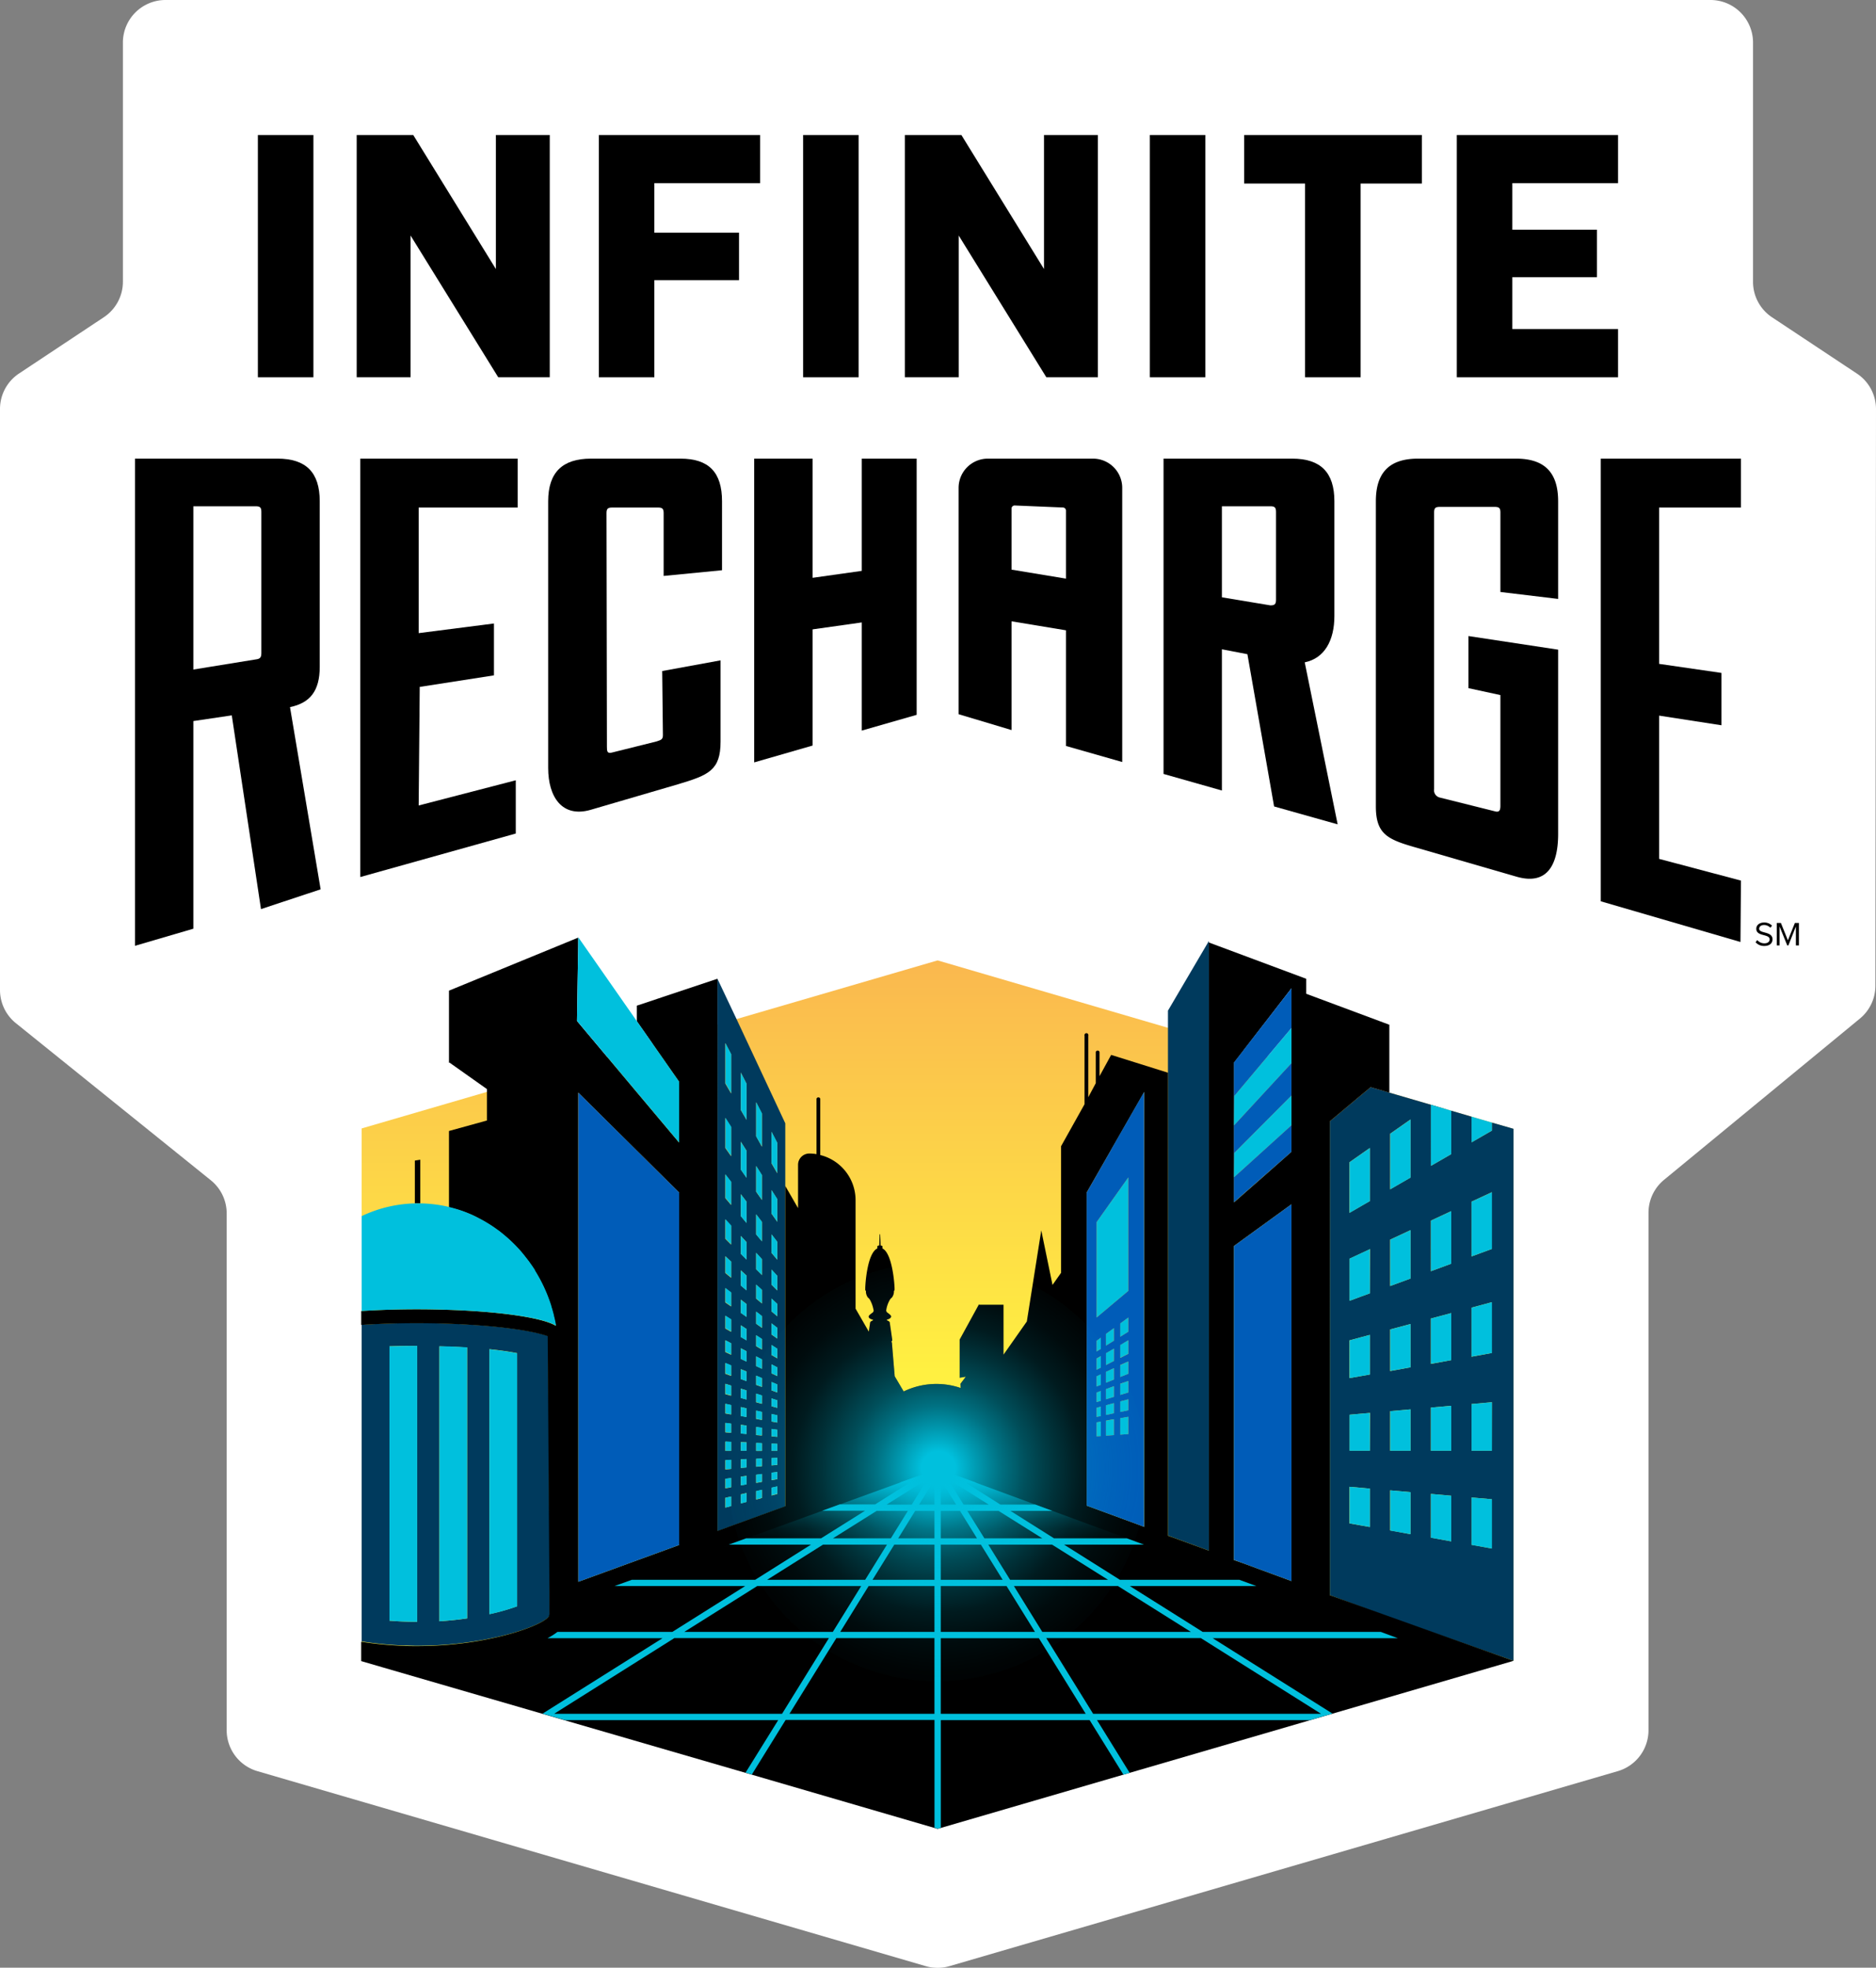 <svg xmlns="http://www.w3.org/2000/svg" xmlns:xlink="http://www.w3.org/1999/xlink" viewBox="0 0 500.37 524.71"><rect x="0" y="0" width="500.37" height="524.71" fill="#808080" stroke="none"/><defs><style>.cls-1{fill:none;}.cls-2{fill:#fff;}.cls-3{fill:url(#linear-gradient);}.cls-4{fill:#003a5d;}.cls-5{fill:#00c0dd;}.cls-6{fill:#005cb8;}.cls-7{fill:url(#linear-gradient-2);}.cls-8{clip-path:url(#clip-path);}.cls-9{fill:url(#radial-gradient);}</style><linearGradient id="linear-gradient" x1="250.08" y1="365.93" x2="250.08" y2="254.63" gradientUnits="userSpaceOnUse"><stop offset="0" stop-color="#fff041"/><stop offset="1" stop-color="#fab74f"/></linearGradient><linearGradient id="linear-gradient-2" x1="249.87" y1="393.35" x2="249.87" y2="412.82" gradientUnits="userSpaceOnUse"><stop offset="0.07" stop-color="#00c0dd"/><stop offset="0.16" stop-color="#00c0dd" stop-opacity="0.8"/><stop offset="0.26" stop-color="#00c0dd" stop-opacity="0.59"/><stop offset="0.37" stop-color="#00c0dd" stop-opacity="0.41"/><stop offset="0.49" stop-color="#00c0dd" stop-opacity="0.26"/><stop offset="0.6" stop-color="#00c0dd" stop-opacity="0.14"/><stop offset="0.73" stop-color="#00c0dd" stop-opacity="0.06"/><stop offset="0.85" stop-color="#00c0dd" stop-opacity="0.02"/><stop offset="1" stop-color="#00c0dd" stop-opacity="0"/></linearGradient><clipPath id="clip-path"><path class="cls-1" d="M303.16,310.81l-22.41,31.83-3-14.55-3.85,24.3-6.22,8.85V347.93h-6.52v2l0,0v-2.17l-5.18,9.46v10.25l.07-.09,1.57-.26-1.45,1.92.1,1.09a20,20,0,0,0-15.22.92L238.64,367c-.42-5-.74-8.88-.74-8.89a.55.55,0,0,0-.17-.35.56.56,0,0,0,.26-.43c0-.06-.66-4.58-.66-4.6,0-.25-.3-.49-.79-.66a1.05,1.05,0,0,0,0-.12h0s0,0,0-.05l.06,0c.62-.18,1-.45,1.08-.76a.33.33,0,0,0,0-.13c0-.37-1.18-1.07-1.18-1.16a.36.36,0,0,0-.15-.26,7.75,7.75,0,0,1,1-3,2.28,2.28,0,0,1,.55-.6,2.72,2.72,0,0,0,.53-1.73.84.84,0,0,0,.17-.28c0-.12,0-.23,0-.35,0-1.19-.59-9.44-3.23-10.71,0-.15,0-.53,0-.56h0c0-.11-.21-.2-.5-.23,0-.72-.11-3-.11-3s0,0-.07,0l-.06,0s-.09,2.32-.11,3c-.29,0-.51.12-.51.23h0s0,.39,0,.55c-2.7,1.24-3.23,9.53-3.23,10.72,0,.12,0,.23,0,.35a.88.88,0,0,0,.18.28,2.77,2.77,0,0,0,.52,1.73,2.25,2.25,0,0,1,.56.62,8.83,8.83,0,0,1,1,3,.36.36,0,0,0-.14.26c0,.09-1.19.79-1.19,1.16a.24.24,0,0,0,0,.13c0,.31.45.58,1.08.76l.06,0s0,0,0,.05h0a.75.75,0,0,1,0,.12c-.48.17-.78.41-.78.66,0,0-.17,1.19-.34,2.35l-3.53-6.13V320.07A12.42,12.42,0,0,0,218.78,308v-15a.52.52,0,0,0-1,0v14.76a12,12,0,0,0-1.92-.16,3,3,0,0,0-3,3v11.56l-3.41-5.92L154.25,292,96.46,442.87l153.62,44.81,153.61-44.81L354.71,299Z"/></clipPath><radialGradient id="radial-gradient" cx="250.29" cy="391.49" r="64.07" xlink:href="#linear-gradient-2"/></defs><g id="Layer_2" data-name="Layer 2"><g id="Layer_1-2" data-name="Layer 1"><path class="cls-2" d="M60.46,461.36V323.57a11.35,11.35,0,0,0-4.23-8.84l-52-41.89A11.37,11.37,0,0,1,0,264V109.06a11.35,11.35,0,0,1,5.09-9.47l22.61-15a11.35,11.35,0,0,0,5.08-9.47V11.36A11.36,11.36,0,0,1,44.14,0H456.21a11.35,11.35,0,0,1,11.36,11.36V75.15a11.34,11.34,0,0,0,5.09,9.47l22.62,15a11.35,11.35,0,0,1,5.09,9.48l-.16,153.77a11.32,11.32,0,0,1-4.14,8.75l-52.24,43a11.36,11.36,0,0,0-4.14,8.77v138a11.37,11.37,0,0,1-8.17,10.9l-178.26,52a11.28,11.28,0,0,1-6.36,0l-178.27-52A11.37,11.37,0,0,1,60.46,461.36Z"/><path d="M85.28,177.85V133.67c0-7.69-3.64-11.37-11.26-11.37H36V252.21l15.57-4.56V192.28l10.25-1.52,7.79,51.66,15.91-5.27-8.17-48.59C82.65,187.47,85.28,184.28,85.28,177.85Zm-15.57-3.71c0,1.17-.34,1.57-1.49,1.7l-16.65,2.7V135H68.22c1.16,0,1.49.34,1.49,1.51Z"/><polygon points="137.57 208.07 111.67 214.79 111.95 183.17 131.75 180.09 131.75 166.26 111.67 168.83 111.67 135.34 138.07 135.34 138.07 122.3 96.1 122.3 96.1 233.87 137.57 222.27 137.57 208.07"/><path d="M146.21,204.79c0,7.69,3.69,13.32,11.26,11.18l23.45-6.86c8.06-2.42,11.27-3.67,11.27-11.36V176.09l-15.57,2.85.19,17.07c0,1.17-.46,1.3-1.68,1.7l-11.76,2.93c-1.45.44-1.49-.34-1.49-1.51l-.11-62.29c0-1.17.34-1.5,1.5-1.5h12.25c1.16,0,1.49.33,1.49,1.5v16.74l15.57-1.52V133.67c0-7.69-3.48-11.37-11.1-11.37H157.63c-7.62,0-11.42,3.68-11.42,11.37Z"/><polygon points="216.73 122.3 201.16 122.3 201.16 203.3 216.73 198.81 216.73 167.83 229.85 165.98 229.85 194.82 244.49 190.62 244.49 122.3 229.85 122.3 229.85 152.23 216.73 154.08 216.73 122.3"/><path d="M355.91,164.26V133.67c0-7.69-3.65-11.37-11.27-11.37h-34.3v84.08l15.57,4.42V173.14l6.8,1.31,7.12,40.6,16.95,4.77L348,176.62C353.34,175.53,355.91,170.7,355.91,164.26Zm-15.57-4.34c0,1.17-.33,1.51-1.49,1.51l-12.94-2.15V135h12.94c1.16,0,1.49.34,1.49,1.51Z"/><path d="M404.33,122.3h-26.1c-7.62,0-11.26,3.68-11.26,11.37V215c0,7.69,3.33,8.93,11.42,11.21l25.94,7.52c8.72,2.6,11.26-3.67,11.26-11.36V173.24l-23.93-3.63V183.5l8.53,1.85v29.49c0,1.17-.24,1.87-1.49,1.5L384,212.67a2,2,0,0,1-1.49-2.27V136.68c0-1.18.33-1.51,1.49-1.51H398.7c1.16,0,1.49.33,1.49,1.51v21.18l15.4,1.85v-26C415.59,126,412,122.3,404.33,122.3Z"/><polygon points="464.35 135.34 464.35 122.3 426.96 122.3 426.96 240.34 464.22 251.19 464.35 234.82 442.53 229.03 442.53 190.83 459.14 193.4 459.14 179.44 442.53 177.03 442.53 135.34 464.35 135.34"/><path d="M263.63,122.3h-.15a7.8,7.8,0,0,0-7.8,7.79v60.36l14.12,4.23v-29l14.52,2.4v30.84l15,4.28V130.09a7.79,7.79,0,0,0-7.79-7.79Zm20.69,32L269.8,151.9V135.61a.83.83,0,0,1,.83-.82l12.86.54a.83.83,0,0,1,.83.83Z"/><rect x="68.78" y="36" width="14.81" height="64.6"/><polygon points="109.51 62.81 132.89 100.6 146.63 100.6 146.63 36 132.26 36 132.26 71.74 110.22 36 95.14 36 95.14 100.6 109.51 100.6 109.51 62.81"/><polygon points="174.53 74.72 197.11 74.72 197.11 62.05 174.53 62.05 174.53 48.85 202.73 48.85 202.73 36 159.72 36 159.72 100.6 174.53 100.6 174.53 74.72"/><rect x="214.21" y="36" width="14.81" height="64.6"/><polygon points="255.71 62.81 279.08 100.6 292.83 100.6 292.83 36 278.46 36 278.46 71.74 256.42 36 241.34 36 241.34 100.6 255.71 100.6 255.71 62.81"/><rect x="306.69" y="36" width="14.81" height="64.6"/><polygon points="379.24 36 331.85 36 331.85 48.94 348.09 48.94 348.09 100.6 362.91 100.6 362.91 48.94 379.24 48.94 379.24 36"/><polygon points="431.57 87.75 403.37 87.75 403.37 73.92 425.95 73.92 425.95 61.25 403.37 61.25 403.37 48.85 431.57 48.85 431.57 36 388.56 36 388.56 100.6 431.57 100.6 431.57 87.75"/><path d="M468.25,251.26l.45-.58a2.49,2.49,0,0,0,1.88.87c1.08,0,1.42-.58,1.42-1.05,0-1.55-3.56-.68-3.56-2.83,0-1,.88-1.67,2.07-1.67a2.84,2.84,0,0,1,2.13.84l-.45.55a2.28,2.28,0,0,0-1.74-.72c-.71,0-1.24.39-1.24,1,0,1.35,3.56.57,3.56,2.82,0,.86-.59,1.76-2.21,1.76A3,3,0,0,1,468.25,251.26Z"/><path d="M479,252.11v-5.06l-2,5.06h-.3l-2.05-5.06v5.06h-.75v-6H475l1.87,4.63,1.87-4.63h1.07v6Z"/><polygon class="cls-3" points="403.69 442.87 403.69 301.04 250.08 256.1 96.46 300.91 96.46 442.87 250.08 441.16 403.69 442.87"/><path class="cls-1" d="M102.44,444.62,196.28,472l-93.82-27.37Z"/><path class="cls-1" d="M97.36,323.84q1.06-.46,2.16-.87h0a33.56,33.56,0,0,1,4.33-1.25,34.63,34.63,0,0,1,6.79-.81V309.48l1.45-.23V320.9a35.05,35.05,0,0,1,7,.82l.71.17V301.51l10.12-2.79v-7.57l-33.45,9.76v23.34l.67-.31Z"/><path class="cls-1" d="M209.45,316.27l3.41,5.92V310.63a3,3,0,0,1,3-3,12,12,0,0,1,1.92.16V293.06a.52.52,0,0,1,1,0v15a12.42,12.42,0,0,1,9.47,12.05v28.87l3.53,6.13c.17-1.16.34-2.34.34-2.35,0-.25.3-.49.78-.66a.75.75,0,0,0,0-.12h0s0,0,0-.05l-.06,0c-.63-.18-1-.45-1.08-.76a.24.24,0,0,1,0-.13c0-.37,1.19-1.07,1.19-1.16a.36.36,0,0,1,.14-.26,8.83,8.83,0,0,0-1-3,2.25,2.25,0,0,0-.56-.62,2.77,2.77,0,0,1-.52-1.73.88.88,0,0,1-.18-.28c0-.12,0-.23,0-.35,0-1.19.53-9.48,3.23-10.72,0-.16,0-.52,0-.55h0c0-.11.22-.2.51-.23,0-.72.11-3,.11-3l.06,0s.07,0,.07,0,.08,2.32.11,3c.29,0,.5.12.5.23h0s0,.41,0,.56c2.64,1.27,3.23,9.52,3.23,10.71,0,.12,0,.23,0,.35a.84.84,0,0,1-.17.28,2.72,2.72,0,0,1-.53,1.73,2.28,2.28,0,0,0-.55.6,7.75,7.75,0,0,0-1,3,.36.36,0,0,1,.15.26c0,.09,1.18.79,1.18,1.16a.33.33,0,0,1,0,.13c-.05.31-.46.58-1.08.76l-.06,0s0,0,0,.05h0a1.05,1.05,0,0,1,0,.12c.49.17.79.41.79.66,0,0,.66,4.54.66,4.6a.56.56,0,0,1-.26.43.55.55,0,0,1,.17.35s.32,3.88.74,8.89l2.37,4.12a20,20,0,0,1,15.22-.92l-.1-1.09,1.45-1.92-1.57.26-.07.09V357.28l5.18-9.46V350l0,0v-2h6.52v13.31l6.22-8.85,3.85-24.3,3,14.55,2.27-3.22V305.67l6.14-11.22V276.17a.52.52,0,1,1,1,0v16.41l2-3.74v-8.32a.52.52,0,0,1,1,0V287l3.1-5.67h0l15.15,4.75V274L250.08,256.1l-53.66,15.65,13,27.79Z"/><polygon class="cls-1" points="397.93 299.23 397.93 299.35 403.69 301.04 403.69 300.91 397.93 299.23"/><polygon class="cls-4" points="311.52 274.02 311.52 286.05 311.52 293.33 311.52 409.48 322.45 413.51 322.45 413.46 322.45 296.76 322.45 289.48 322.45 277.21 322.45 251.3 322.45 250.9 311.52 269.5 311.52 274.02"/><path class="cls-4" d="M191.36,261v147.3l18.09-6.6V299.54l-13-27.79Zm14.42,40.8,1.54,3v8.08l-1.54-2.66Zm0,15.56,1.54,2.41v6.05l-1.54-2.19Zm0,11.8,1.54,2v4.77l-1.54-1.83Zm0,9.39,1.54,1.68v3.9l-1.54-1.54Zm0,7.75,1.54,1.41V351l-1.54-1.29Zm0,6.6,1.54,1.18v2.87l-1.54-1.08Zm0,5.77,1.54,1v2.55l-1.54-.88Zm0,5.16,1.54.8v2.32l-1.54-.72Zm0,4.71,1.54.64v2.15l-1.54-.56Zm0,4.38,1.54.49v2l-1.54-.41Zm0,4.15,1.54.34v1.94l-1.54-.27Zm0,4,1.54.2v1.89l-1.54-.14Zm0,3.89,1.54.07v1.87h-1.54Zm0,3.87,1.54-.06v1.87l-1.54.13Zm0,3.9,1.54-.2v1.91l-1.54.27Zm0,4,1.54-.34v2l-1.54.41Zm-4.1-102.78,1.54,3v8.85L201.68,303Zm0,17,1.54,2.41v6.63l-1.54-2.19Zm0,12.89,1.54,2V331l-1.54-1.83Zm0,10.26,1.54,1.68V340l-1.54-1.53Zm0,8.47,1.54,1.4v3.62l-1.54-1.29Zm0,7.21,1.54,1.18v3.14L201.68,353Zm0,6.3,1.54,1v2.8l-1.54-.89Zm0,5.64,1.54.8V365l-1.54-.72Zm0,5.14,1.54.64v2.35l-1.54-.55Zm0,4.79,1.54.49v2.21l-1.54-.41Zm0,4.53,1.54.34v2.13l-1.54-.27Zm0,4.36,1.54.2v2.07l-1.54-.13Zm0,4.26,1.54.06v2.05h-1.54Zm0,4.22,1.54-.07V391l-1.54.13Zm0,4.26,1.54-.2v2.09l-1.54.27Zm0,4.36,1.54-.34v2.16l-1.54.42ZM197.59,286l1.53,3v9.63L197.59,296Zm0,18.44,1.53,2.41v7.21l-1.53-2.19Zm0,14,1.53,2v5.68l-1.53-1.83Zm0,11.12,1.53,1.67v4.66l-1.53-1.54Zm0,9.18,1.53,1.41v3.94l-1.53-1.29Zm0,7.82,1.53,1.18v3.42l-1.53-1.07Zm0,6.84,1.53,1v3l-1.53-.88Zm0,6.12,1.53.8v2.76l-1.53-.72Zm0,5.58,1.53.63v2.56l-1.53-.56Zm0,5.19,1.53.48v2.42l-1.53-.42Zm0,4.91,1.53.34v2.31l-1.53-.27Zm0,4.73,1.53.2v2.25l-1.53-.13Zm0,4.62,1.53.06v2.23h-1.53Zm0,4.58,1.53-.07v2.24l-1.53.13Zm0,4.62,1.53-.2v2.27l-1.53.27Zm0,4.73,1.53-.35v2.36l-1.53.41ZM195,401.61l-1.54.41V399.4l1.54-.34Zm0-5-1.54.27v-2.53l1.54-.2Zm0-4.89-1.54.13v-2.48l1.54-.07Zm0-4.82h-1.54v-2.47l1.54.07Zm0-4.82-1.54-.13v-2.5l1.54.2Zm0-4.89-1.54-.27v-2.57l1.54.35Zm0-5-1.54-.41V369l1.54.48Zm0-5.29-1.54-.56v-2.84l1.54.64Zm0-5.63-1.54-.72V357.4l1.54.8Zm0-6.11-1.54-.89v-3.38l1.54,1Zm0-6.77-1.54-1.07v-3.8l1.54,1.18Zm0-7.64-1.54-1.29V335l1.54,1.41Zm0-8.86-1.54-1.54v-5.16l1.54,1.67Zm0-10.56-1.54-1.83v-6.3l1.54,2Zm0-13-1.54-2.19v-8l1.54,2.41Zm0-16.73-1.54-2.66V278.16l1.54,2.95Z"/><path class="cls-4" d="M397.93,299.35v2.14l-5.43,3.13v-6.85l-5.42-1.59v11.58l-5.42,3.13V294.73l5.09,1.35-16.17-4.72-5-1.46-2.52,2.1-8.36,7V425.38l15.87,5.85,33.11,11.64V301Zm-38,10.57,3.11-2.18,2.31-1.62v14.17l-2.31,1.33-3.11,1.8v-13.5Zm5.42,97.27-2.31-.41-3.11-.55v-9.76l3.11.27,2.31.21Zm0-20.33H360v-9.61l3.11-.28,2.31-.2Zm0-20.33-2.31.41-3.11.54V357.42l3.11-.84,2.31-.62Zm0-21.64-2.31.84L360,346.86V335.62l3.11-1.45,2.31-1.08Zm10.85,64.21-5.42-1V397.42l5.42.48Zm0-22.24h-5.42V376.3l5.42-.48Zm0-22.25-5.42,1V354.51l5.42-1.45Zm0-23.67-5.42,2V330.56l5.42-2.53Zm0-26.92-5.42,3.13V302.32l5.42-3.8Zm10.85,97-5.42-1V398.37l5.42.48Zm0-24.16h-5.42V375.35l5.42-.48Zm0-24.16-5.42,1V351.6l5.42-1.45Zm0-25.71-5.42,2V325.5l5.42-2.53Zm10.85,75.94-5.43-1V399.32l5.43.47Zm0-26.07H392.5V374.4l5.43-.48Zm0-26.07-5.43,1V348.7l5.43-1.46Zm0-27.74-5.43,2V320.44l5.43-2.53Z"/><path class="cls-4" d="M146.65,424.57l-.46-68.31c-4.82-1.65-14.56-2.89-26.4-3.3-2.73-.1-5.58-.15-8.5-.15-4.51,0-8.83.12-12.84.34h-.17l-1.82.11v84.44a95.89,95.89,0,0,0,11.18,1.09c1.2,0,2.42.07,3.67.07,2.94,0,5.78-.13,8.48-.36,1.74-.15,3.42-.34,5-.56,12.08-1.65,20.51-5.12,21.71-7a2.57,2.57,0,0,1,.16-.54v-.73Zm-16.12-64.8c3.06.32,5.53.69,7.39,1.06v67.5a57.11,57.11,0,0,1-7.25,2.07l-.14,0ZM117.2,359l2.59.09c1.7.06,3.31.14,4.81.24v72.23c-1.53.23-3.14.42-4.81.57-.85.08-1.7.15-2.59.21Zm-13.32,73.23V359q3.45-.12,7.39-.12v73.6C108.7,432.48,106.23,432.37,103.88,432.18Z"/><path d="M403.69,442.88l-49-17.5V299l8.36-7,2.52-2.1,5,1.46v-18.1L348.39,265v-4l-25.94-9.67V413.51l-10.93-4V286.05l-15.15-4.75h0l-3.1,5.67v-6.45a.52.52,0,0,0-1,0v8.32l-2,3.74V276.17a.52.52,0,1,0-1,0v18.28L283,305.67v33.75l-2.27,3.22-3-14.55-3.85,24.3-6.22,8.85V347.93h-6.52v2l0,0v-2.17l-5.18,9.46v10.25l.07-.09,1.57-.26-1.45,1.92.1,1.09a20,20,0,0,0-15.22.92L238.64,367c-.42-5-.74-8.88-.74-8.89a.55.55,0,0,0-.17-.35.56.56,0,0,0,.26-.43c0-.06-.66-4.58-.66-4.6,0-.25-.3-.49-.79-.66a1.05,1.05,0,0,0,0-.12h0s0,0,0-.05l.06,0c.62-.18,1-.45,1.08-.76a.33.33,0,0,0,0-.13c0-.37-1.18-1.07-1.18-1.16a.36.36,0,0,0-.15-.26,7.75,7.75,0,0,1,1-3,2.28,2.28,0,0,1,.55-.6,2.72,2.72,0,0,0,.53-1.73.84.84,0,0,0,.17-.28c0-.12,0-.23,0-.35,0-1.19-.59-9.44-3.23-10.71,0-.15,0-.53,0-.56h0c0-.11-.21-.2-.5-.23,0-.72-.11-3-.11-3s0,0-.07,0l-.06,0s-.09,2.32-.11,3c-.29,0-.51.12-.51.23h0s0,.39,0,.55c-2.7,1.24-3.23,9.53-3.23,10.72,0,.12,0,.23,0,.35a.88.88,0,0,0,.18.28,2.77,2.77,0,0,0,.52,1.73,2.25,2.25,0,0,1,.56.62,8.83,8.83,0,0,1,1,3,.36.36,0,0,0-.14.26c0,.09-1.19.79-1.19,1.16a.24.24,0,0,0,0,.13c0,.31.45.58,1.08.76l.06,0s0,0,0,.05h0a.75.75,0,0,1,0,.12c-.48.17-.78.41-.78.66,0,0-.17,1.19-.34,2.35l-3.53-6.13V320.07A12.42,12.42,0,0,0,218.78,308v-15a.52.52,0,0,0-1,0v14.76a12,12,0,0,0-1.92-.16,3,3,0,0,0-3,3v11.56l-3.41-5.92v85.4l-18.09,6.6V261l-21.51,7.17v4.14l4.19,6,7.09,10.15v16.23l-11.28-13.42-7.91-9.43-7.69-9.16-.36-.43.09-5.89.23-14,0-2.33-34.46,14.14v19.24l.28-.09-.06.09,9.9,7v8.39l-10.12,2.79v20.38A35.83,35.83,0,0,1,123.4,323h0c.74.27,1.46.56,2.18.87l.23.1c.68.3,1.35.63,2,1l.3.15c.65.35,1.28.71,1.91,1.1l.3.18c.63.39,1.24.8,1.84,1.23l.24.18c.62.45,1.23.91,1.82,1.4l.11.09a38.53,38.53,0,0,1,3.55,3.33l.1.11c.54.57,1.06,1.17,1.56,1.79l.14.16c.5.61,1,1.24,1.45,1.88l.11.17c.47.66.93,1.33,1.36,2a.41.41,0,0,1,0,.09,41,41,0,0,1,4.34,9.42l0,.07c.26.83.5,1.67.71,2.52l0,.08c.21.86.4,1.73.56,2.61h0c-3.44-2.11-14.52-3.77-28.53-4.25-2.73-.09-5.58-.15-8.5-.15-5.26,0-10.27.17-14.83.46v3.71l1.82-.11h.17c4-.22,8.33-.34,12.84-.34,2.92,0,5.77.05,8.5.15,11.84.41,21.58,1.65,26.4,3.3l.46,68.31,0,5.15v.73a2.57,2.57,0,0,0-.16.54c-1.2,1.84-9.63,5.31-21.71,7-1.61.22-3.29.41-5,.56-2.7.23-5.54.36-8.48.36-1.25,0-2.47,0-3.67-.07a95.89,95.89,0,0,1-11.18-1.09v5.16l6,1.75h0L196.28,472l53.8,15.69ZM329.1,332.27l2.22-1.61,5.63-4.08,7.51-5.45V421.61l-13.14-4.84L329.1,416Zm15.36-68.73v43.6L337,313.73l-5.63,4.94-2.22,1.95V283.33l2.65-3.41ZM289.84,318l6.52-11.39h0l8.84-15.44v116l-2-.76-6.8-2.5-6.52-2.4V318Zm-141,39.61Zm5.39-54.39V291.35l15.6,15.46.88.86L181.13,318v94l-11.28,4.11-15.6,5.69Z"/><path d="M112.1,320.9V309.25l-1.45.23v11.43l.82,0Z"/><polygon class="cls-5" points="169.85 272.29 154.25 249.95 154.21 252.28 153.98 266.33 153.89 272.23 154.25 272.65 161.94 281.81 169.85 291.24 181.13 304.66 181.13 288.43 174.04 278.28 169.85 272.29"/><polygon class="cls-5" points="338.04 281.76 336.95 283.04 329.17 292.3 329.11 298.85 329.1 300.14 330.03 299.14 336.95 291.64 344.37 283.61 344.46 283.51 344.46 282.97 344.46 274.12 338.57 281.12 338.04 281.76"/><polygon class="cls-5" points="331.32 305.32 329.17 307.49 329.1 313.96 331.32 311.96 336.95 306.86 344.46 300.06 344.46 292.13 336.95 299.67 331.32 305.32"/><polygon class="cls-5" points="296.37 320.42 296.36 320.43 292.49 325.89 292.49 325.96 292.49 341.51 292.49 351.32 296.36 348.07 300.94 344.23 300.94 313.97 300.16 315.07 296.37 320.42"/><polygon class="cls-5" points="359.96 357.42 359.96 367.48 363.07 366.94 365.38 366.53 365.38 355.96 363.07 356.58 359.96 357.42"/><polygon class="cls-5" points="359.96 335.62 359.96 346.87 363.07 345.73 365.38 344.89 365.38 333.09 363.07 334.17 359.96 335.62"/><polygon class="cls-5" points="359.96 377.25 359.96 386.86 363.07 386.86 365.38 386.86 365.38 376.77 363.07 376.97 359.96 377.25"/><polygon class="cls-5" points="359.96 396.47 359.96 406.23 363.07 406.78 365.38 407.19 365.38 396.95 363.07 396.75 359.96 396.47"/><polygon class="cls-5" points="359.96 309.92 359.96 312.14 359.96 323.42 363.07 321.62 365.38 320.29 365.38 313.77 365.38 306.12 363.07 307.74 359.96 309.92"/><polygon class="cls-5" points="370.81 386.86 376.23 386.86 376.23 375.82 370.81 376.3 370.81 386.86"/><polygon class="cls-5" points="370.81 342.92 376.23 340.94 376.23 328.03 370.81 330.56 370.81 342.92"/><polygon class="cls-5" points="370.81 317.15 376.23 314.02 376.23 298.52 370.81 302.32 370.81 317.15"/><polygon class="cls-5" points="370.81 365.57 376.23 364.61 376.23 353.06 370.81 354.51 370.81 365.57"/><polygon class="cls-5" points="370.81 408.15 376.23 409.1 376.23 397.9 370.81 397.42 370.81 408.15"/><polygon class="cls-5" points="381.66 338.97 387.08 336.99 387.08 322.97 381.66 325.5 381.66 338.97"/><polygon class="cls-5" points="381.66 294.6 381.66 310.89 387.08 307.76 387.08 296.18 387.08 296.17 386.75 296.08 381.66 294.6"/><polygon class="cls-5" points="392.5 297.77 392.5 304.62 397.93 301.49 397.93 299.35 392.5 297.77"/><polygon class="cls-5" points="381.66 386.86 387.08 386.86 387.08 374.87 381.66 375.35 381.66 386.86"/><polygon class="cls-5" points="381.66 363.66 387.08 362.7 387.08 350.15 381.66 351.6 381.66 363.66"/><polygon class="cls-5" points="381.66 410.06 387.08 411.02 387.08 398.85 381.66 398.37 381.66 410.06"/><polygon class="cls-5" points="392.5 411.97 397.93 412.93 397.93 399.79 392.5 399.32 392.5 411.97"/><polygon class="cls-5" points="392.5 335.02 397.93 333.05 397.93 317.92 392.5 320.44 392.5 335.02"/><polygon class="cls-5" points="392.5 361.75 397.93 360.79 397.93 347.24 392.5 348.7 392.5 361.75"/><polygon class="cls-5" points="392.5 386.86 397.93 386.86 397.93 373.92 392.5 374.4 392.5 386.86"/><polygon class="cls-5" points="193.49 402.02 195.03 401.61 195.03 399.06 193.49 399.4 193.49 402.02"/><polygon class="cls-5" points="193.49 354.19 195.03 355.08 195.03 351.79 193.49 350.81 193.49 354.19"/><polygon class="cls-5" points="193.49 347.24 195.03 348.31 195.03 344.62 193.49 343.44 193.49 347.24"/><polygon class="cls-5" points="193.49 360.47 195.03 361.19 195.03 358.2 193.49 357.4 193.49 360.47"/><polygon class="cls-5" points="193.49 366.26 195.03 366.82 195.03 364.06 193.49 363.42 193.49 366.26"/><polygon class="cls-5" points="193.49 371.7 195.03 372.11 195.03 369.5 193.49 369.02 193.49 371.7"/><polygon class="cls-5" points="193.49 288.85 195.03 291.51 195.03 281.11 193.49 278.16 193.49 288.85"/><polygon class="cls-5" points="193.49 306.05 195.03 308.24 195.03 300.45 193.49 298.04 193.49 306.05"/><polygon class="cls-5" points="193.49 330.27 195.03 331.81 195.03 326.78 193.49 325.11 193.49 330.27"/><polygon class="cls-5" points="193.49 339.38 195.03 340.67 195.03 336.42 193.49 335.01 193.49 339.38"/><polygon class="cls-5" points="193.49 319.42 195.03 321.25 195.03 315.12 193.49 313.12 193.49 319.42"/><polygon class="cls-5" points="193.49 396.84 195.03 396.56 195.03 394.11 193.49 394.31 193.49 396.84"/><polygon class="cls-5" points="193.49 391.81 195.03 391.68 195.03 389.26 193.49 389.33 193.49 391.81"/><polygon class="cls-5" points="193.49 386.86 195.03 386.86 195.03 384.46 193.49 384.39 193.49 386.86"/><polygon class="cls-5" points="193.49 376.88 195.03 377.15 195.03 374.65 193.49 374.31 193.49 376.88"/><polygon class="cls-5" points="193.49 381.91 195.03 382.04 195.03 379.61 193.49 379.41 193.49 381.91"/><polygon class="cls-5" points="197.59 334.37 199.12 335.91 199.12 331.25 197.59 329.58 197.59 334.37"/><polygon class="cls-5" points="197.59 342.82 199.12 344.11 199.12 340.17 197.59 338.76 197.59 342.82"/><polygon class="cls-5" points="197.59 324.31 199.12 326.14 199.12 320.46 197.59 318.45 197.59 324.31"/><polygon class="cls-5" points="197.59 311.9 199.12 314.09 199.12 306.88 197.59 304.47 197.59 311.9"/><polygon class="cls-5" points="197.59 362.38 199.12 363.1 199.12 360.33 197.59 359.54 197.59 362.38"/><polygon class="cls-5" points="197.59 372.8 199.12 373.21 199.12 370.79 197.59 370.31 197.59 372.8"/><polygon class="cls-5" points="197.59 367.75 199.12 368.31 199.12 365.75 197.59 365.12 197.59 367.75"/><polygon class="cls-5" points="197.59 356.56 199.12 357.44 199.12 354.4 197.59 353.42 197.59 356.56"/><polygon class="cls-5" points="197.59 350.11 199.12 351.18 199.12 347.76 197.59 346.58 197.59 350.11"/><polygon class="cls-5" points="197.59 382.27 199.12 382.4 199.12 380.15 197.59 379.95 197.59 382.27"/><polygon class="cls-5" points="197.59 295.95 199.12 298.61 199.12 288.98 197.59 286.03 197.59 295.95"/><polygon class="cls-5" points="197.59 400.92 199.12 400.51 199.12 398.15 197.59 398.5 197.59 400.92"/><polygon class="cls-5" points="197.59 377.6 199.12 377.88 199.12 375.56 197.59 375.22 197.59 377.6"/><polygon class="cls-5" points="197.59 391.45 199.12 391.32 199.12 389.08 197.59 389.15 197.59 391.45"/><polygon class="cls-5" points="197.59 386.86 199.12 386.86 199.12 384.63 197.59 384.57 197.59 386.86"/><polygon class="cls-5" points="197.59 396.11 199.12 395.84 199.12 393.57 197.59 393.77 197.59 396.11"/><polygon class="cls-5" points="201.69 303.04 203.22 305.7 203.22 296.85 201.69 293.9 201.69 303.04"/><polygon class="cls-5" points="201.69 399.82 203.22 399.41 203.22 397.25 201.69 397.59 201.69 399.82"/><polygon class="cls-5" points="201.69 329.19 203.22 331.02 203.22 325.8 201.69 323.79 201.69 329.19"/><polygon class="cls-5" points="201.69 364.29 203.22 365.01 203.22 362.47 201.69 361.67 201.69 364.29"/><polygon class="cls-5" points="201.69 369.25 203.22 369.81 203.22 367.45 201.69 366.81 201.69 369.25"/><polygon class="cls-5" points="201.69 358.92 203.22 359.81 203.22 357.01 201.69 356.03 201.69 358.92"/><polygon class="cls-5" points="201.69 373.89 203.22 374.3 203.22 372.09 201.69 371.6 201.69 373.89"/><polygon class="cls-5" points="201.69 346.25 203.22 347.54 203.22 343.92 201.69 342.52 201.69 346.25"/><polygon class="cls-5" points="201.69 352.98 203.22 354.05 203.22 350.91 201.69 349.73 201.69 352.98"/><polygon class="cls-5" points="201.69 378.33 203.22 378.6 203.22 376.47 201.69 376.13 201.69 378.33"/><polygon class="cls-5" points="201.69 338.47 203.22 340 203.22 335.73 201.69 334.05 201.69 338.47"/><polygon class="cls-5" points="201.69 395.39 203.22 395.12 203.22 393.03 201.69 393.23 201.69 395.39"/><polygon class="cls-5" points="201.69 391.09 203.22 390.96 203.22 388.9 201.69 388.97 201.69 391.09"/><polygon class="cls-5" points="201.69 317.75 203.22 319.94 203.22 313.31 201.69 310.9 201.69 317.75"/><polygon class="cls-5" points="201.69 386.86 203.22 386.86 203.22 384.81 201.69 384.75 201.69 386.86"/><polygon class="cls-5" points="201.69 382.63 203.22 382.76 203.22 380.69 201.69 380.49 201.69 382.63"/><polygon class="cls-5" points="205.78 334.07 207.32 335.9 207.32 331.13 205.78 329.13 205.78 334.07"/><polygon class="cls-5" points="205.78 342.56 207.32 344.1 207.32 340.2 205.78 338.52 205.78 342.56"/><polygon class="cls-5" points="205.78 349.69 207.32 350.98 207.32 347.68 205.78 346.27 205.78 349.69"/><polygon class="cls-5" points="205.78 386.86 207.32 386.86 207.32 384.99 205.78 384.93 205.78 386.86"/><polygon class="cls-5" points="205.78 382.98 207.32 383.12 207.32 381.23 205.78 381.03 205.78 382.98"/><polygon class="cls-5" points="205.78 379.05 207.32 379.32 207.32 377.38 205.78 377.04 205.78 379.05"/><polygon class="cls-5" points="205.78 394.67 207.32 394.4 207.32 392.49 205.78 392.69 205.78 394.67"/><polygon class="cls-5" points="205.78 355.84 207.32 356.92 207.32 354.05 205.78 352.87 205.78 355.84"/><polygon class="cls-5" points="205.78 390.73 207.32 390.6 207.32 388.73 205.78 388.79 205.78 390.73"/><polygon class="cls-5" points="205.78 310.14 207.32 312.8 207.32 304.72 205.78 301.77 205.78 310.14"/><polygon class="cls-5" points="205.78 398.73 207.32 398.32 207.32 396.34 205.78 396.68 205.78 398.73"/><polygon class="cls-5" points="205.78 323.6 207.32 325.79 207.32 319.74 205.78 317.33 205.78 323.6"/><polygon class="cls-5" points="205.78 374.99 207.32 375.4 207.32 373.38 205.78 372.89 205.78 374.99"/><polygon class="cls-5" points="205.78 361.29 207.32 362.17 207.32 359.62 205.78 358.64 205.78 361.29"/><polygon class="cls-5" points="205.78 370.74 207.32 371.3 207.32 369.15 205.78 368.51 205.78 370.74"/><polygon class="cls-5" points="205.78 366.2 207.32 366.92 207.32 364.6 205.78 363.8 205.78 366.2"/><path class="cls-5" d="M147.76,350.89l0-.08c-.21-.85-.45-1.69-.71-2.52l0-.07a41,41,0,0,0-4.34-9.42.41.41,0,0,0,0-.09c-.43-.69-.89-1.36-1.36-2l-.11-.17c-.47-.64-1-1.27-1.45-1.88l-.14-.16c-.5-.62-1-1.22-1.56-1.79l-.1-.11a38.53,38.53,0,0,0-3.55-3.33l-.11-.09c-.59-.49-1.2-1-1.82-1.4l-.24-.18c-.6-.43-1.21-.84-1.84-1.23l-.3-.18c-.63-.39-1.26-.75-1.91-1.1l-.3-.15c-.66-.35-1.33-.68-2-1l-.23-.1c-.72-.31-1.44-.6-2.18-.87h0a35.83,35.83,0,0,0-3.61-1.08l-.71-.17a32.92,32.92,0,0,0-3.44-.58,34.68,34.68,0,0,0-3.54-.24h-.63l-.82,0a34.63,34.63,0,0,0-6.79.81A33.56,33.56,0,0,0,99.53,323h0q-1.09.4-2.16.87l-.23.1-.67.32v25.3c4.56-.29,9.57-.46,14.83-.46,2.92,0,5.77.06,8.5.15,14,.48,25.09,2.14,28.53,4.25h0C148.16,352.62,148,351.75,147.76,350.89Z"/><path class="cls-5" d="M148.86,357.59Z"/><path class="cls-5" d="M103.88,432.18c2.35.19,4.82.3,7.39.3v-73.6q-3.94,0-7.39.12Z"/><path class="cls-5" d="M117.2,359v73.34c.89-.06,1.74-.13,2.59-.21,1.67-.15,3.28-.34,4.81-.57V359.28c-1.5-.1-3.11-.18-4.81-.24Z"/><path class="cls-5" d="M130.53,430.43l.14,0a57.11,57.11,0,0,0,7.25-2.07v-67.5c-1.86-.37-4.33-.74-7.39-1.06Z"/><polygon class="cls-5" points="294.99 370.42 294.99 373.13 296.36 372.71 297.1 372.49 297.1 369.65 296.36 369.92 294.99 370.42"/><polygon class="cls-5" points="294.99 365.82 294.99 368.72 296.36 368.17 297.1 367.87 297.1 364.84 296.36 365.18 294.99 365.82"/><polygon class="cls-5" points="294.99 360.84 294.99 363.99 296.36 363.29 297.1 362.92 297.1 359.62 296.36 360.04 294.99 360.84"/><polygon class="cls-5" points="294.99 374.73 294.99 377.31 296.36 377.02 297.1 376.86 297.1 374.17 296.36 374.36 294.99 374.73"/><polygon class="cls-5" points="292.49 365.26 293.62 364.68 293.62 361.63 292.49 362.28 292.49 365.26"/><polygon class="cls-5" points="292.49 369.72 293.62 369.27 293.62 366.46 292.49 366.99 292.49 369.72"/><polygon class="cls-5" points="292.49 373.89 293.62 373.54 293.62 370.92 292.49 371.33 292.49 373.89"/><polygon class="cls-5" points="298.8 362.06 300.94 360.97 300.94 357.4 298.8 358.63 298.8 362.06"/><polygon class="cls-5" points="298.8 356.45 300.94 355.12 300.94 351.34 298.8 352.91 298.8 356.45"/><polygon class="cls-5" points="298.8 367.19 300.94 366.33 300.94 363.05 298.8 364.04 298.8 367.19"/><polygon class="cls-5" points="298.8 371.97 300.94 371.32 300.94 368.25 298.8 369.03 298.8 371.97"/><polygon class="cls-5" points="292.49 360.38 293.62 359.67 293.62 356.7 292.49 357.53 292.49 360.38"/><polygon class="cls-5" points="294.99 378.85 294.99 382.83 296.36 382.74 297.1 382.68 297.1 378.47 296.36 378.61 294.99 378.85"/><polygon class="cls-5" points="292.49 383.01 293.62 382.93 293.62 379.09 292.49 379.29 292.49 383.01"/><polygon class="cls-5" points="298.8 382.56 300.94 382.41 300.94 377.8 298.8 378.17 298.8 382.56"/><polygon class="cls-5" points="292.49 377.83 293.62 377.6 293.62 375.1 292.49 375.4 292.49 377.83"/><polygon class="cls-5" points="294.99 355.7 294.99 358.82 296.36 357.97 297.1 357.51 297.1 354.15 296.36 354.69 294.99 355.7"/><polygon class="cls-5" points="298.8 376.51 300.94 376.06 300.94 373.14 298.8 373.71 298.8 376.51"/><polygon class="cls-6" points="169.85 306.81 154.25 291.35 154.25 292.03 154.25 296.8 154.25 303.2 154.25 421.8 169.85 416.11 181.13 412 181.13 317.98 170.72 307.67 169.85 306.81"/><polygon class="cls-6" points="329.17 292.3 336.95 283.04 338.04 281.76 338.57 281.12 344.46 274.12 344.46 263.54 331.75 279.92 329.1 283.33 329.1 298.85 329.1 300.14 329.11 298.85 329.17 292.3"/><polygon class="cls-6" points="331.32 318.67 336.95 313.73 344.46 307.14 344.46 300.06 336.95 306.86 331.32 311.96 329.1 313.96 329.1 320.62 331.32 318.67"/><polygon class="cls-6" points="329.17 307.49 331.32 305.32 336.95 299.67 344.46 292.13 344.46 283.63 344.46 283.51 344.37 283.61 336.95 291.64 330.03 299.14 329.1 300.14 329.1 313.96 329.17 307.49"/><path class="cls-6" d="M296.36,306.59,289.84,318V401.5l6.52,2.4,6.8,2.5,2,.76v-116l-8.84,15.44Zm-2.74,76.34-1.13.08v-3.72l1.13-.2Zm0-5.33-1.13.23V375.4l1.13-.3Zm0-4.06-1.13.35v-2.56l1.13-.41Zm0-4.27-1.13.45V367l1.13-.53Zm0-4.59-1.13.58v-3l1.13-.65Zm0-5-1.13.71v-2.85l1.13-.83Zm3.48,23-.74.06-1.37.09v-4l1.37-.25.74-.13Zm0-5.82-.74.16-1.37.29v-2.58l1.37-.37.74-.19Zm0-4.37-.74.22-1.37.42v-2.71l1.37-.5.74-.27Zm0-4.62-.74.3-1.37.55v-2.9l1.37-.64.74-.34Zm0-4.95-.74.37L295,364v-3.15l1.37-.8.74-.42Zm0-5.41-.74.46-1.37.85V355.7l1.37-1,.74-.54Zm3.84-2.39-2.14,1.33v-3.54l2.14-1.57Zm0,2.28V361l-2.14,1.09v-3.43Zm0,5.65v3.28l-2.14.86V364Zm0,5.2v3.07l-2.14.65V369Zm0,4.89v2.92l-2.14.45v-2.8Zm0,4.66v4.61l-2.14.15v-4.39Zm-.78-62.73.78-1.1v30.26l-4.58,3.84-3.87,3.25V325.89l3.87-5.46h0Z"/><polygon class="cls-6" points="331.32 330.66 329.1 332.27 329.1 415.96 331.32 416.77 344.46 421.61 344.46 416.38 344.46 322.84 344.46 321.13 336.95 326.58 331.32 330.66"/><path class="cls-6" d="M96.46,324.25h0l.67-.32Z"/><path class="cls-6" d="M134.35,329.25c.63.52,1.24,1.05,1.83,1.61C135.59,330.3,135,329.77,134.35,329.25Z"/><path class="cls-6" d="M136.18,330.86c.59.56,1.16,1.13,1.72,1.72C137.34,332,136.77,331.42,136.18,330.86Z"/><path class="cls-6" d="M145.91,345.19a41.19,41.19,0,0,0-3.24-6.39A41.19,41.19,0,0,1,145.91,345.19Z"/><path class="cls-6" d="M147,348.22c-.33-1-.7-2-1.1-3C146.31,346.18,146.68,347.19,147,348.22Z"/><path class="cls-6" d="M98.45,353.15c4-.22,8.33-.34,12.84-.34,2.92,0,5.77.05,8.5.15-2.73-.1-5.58-.15-8.5-.15C106.78,352.81,102.46,352.93,98.45,353.15Z"/><path class="cls-6" d="M96.46,353.27l1.82-.11-1.82.11Z"/><path class="cls-6" d="M146.19,356.26c-4.22-1.44-12.2-2.58-22.06-3.11C134,353.68,142,354.82,146.19,356.26Z"/><polygon class="cls-7" points="250.21 391.66 184.66 415.46 315.09 415.57 250.21 391.66"/><path class="cls-5" d="M372.83,436.84l-4.55-1.68h-47.5l-19.42-12.22h33.75l-4.55-1.67H298.7l-14.9-9.38h21.32l-4.56-1.68H281.13l-11.63-7.32h11.19l-4.55-1.68h-9.31l-9.2-5.79h2.78l-4.55-1.68H255l-1.27-.8-2.37-.87-.2-.08-.2-.07h0l-.69-.25-.92.33,0,0-.12,0-.36.13-2.58.94-1,.62h-.72l-4.63,1.68h2.69l-9.21,5.79h-9.46l-4.63,1.68h11.42L219,410.21H199l-4.63,1.68h21.94l-14.89,9.38h-32.9l-4.63,1.67h34.86l-19.42,12.22H148.69a18.17,18.17,0,0,1-2.65,1.68h30.67l-32,20.12.2.06,2,.57,3.8,1.1h56.85l-8.7,14,1.68.49,9-14.53h39.71v28.73l.88.26.8-.23V458.69h39.7l9,14.53,1.67-.48-8.7-14.05h56.79l3.84-1.12,1.91-.55.25-.08-31.94-20.1Zm-55.2-1.68H278l-7.57-12.22h27.76Zm-66.71-23.27h10.7l5.81,9.38H250.92Zm0-1.68v-7.32h5.13l4.53,7.32Zm0-9v-5.79h.5l3.59,5.79Zm-1.68-5.79v5.79h-4.1l3.59-5.79Zm0,7.47v7.32h-9.67l4.53-7.32Zm0,9v9.38H232.72l5.81-9.38Zm0,11.05v12.22H224.11l7.57-12.22Zm1.68,0h17.55l7.58,12.22H250.92Zm44.62-1.67H269.41l-5.81-9.38h17ZM278,410.21H262.56L258,402.89h8.33Zm-14.3-9H257l-3.59-5.79h1.09Zm-18-5.79h1.08l-3.59,5.79h-6.7Zm-11.88,7.47h8.33l-4.54,7.32H222.17Zm-14.3,9h17.05l-5.81,9.38H204.61Zm-17.56,11.05H229.7l-7.57,12.22H182.52ZM147.8,457l32.06-20.18h41.23L208.59,457Zm62.77,0,12.5-20.18h26.17V457Zm40.35,0V436.84h26.17L289.58,457Zm101.43,0H291.56l-12.5-20.18H320.3Z"/><g class="cls-8"><circle class="cls-9" cx="249.94" cy="392.45" r="55.86"/></g></g></g></svg>